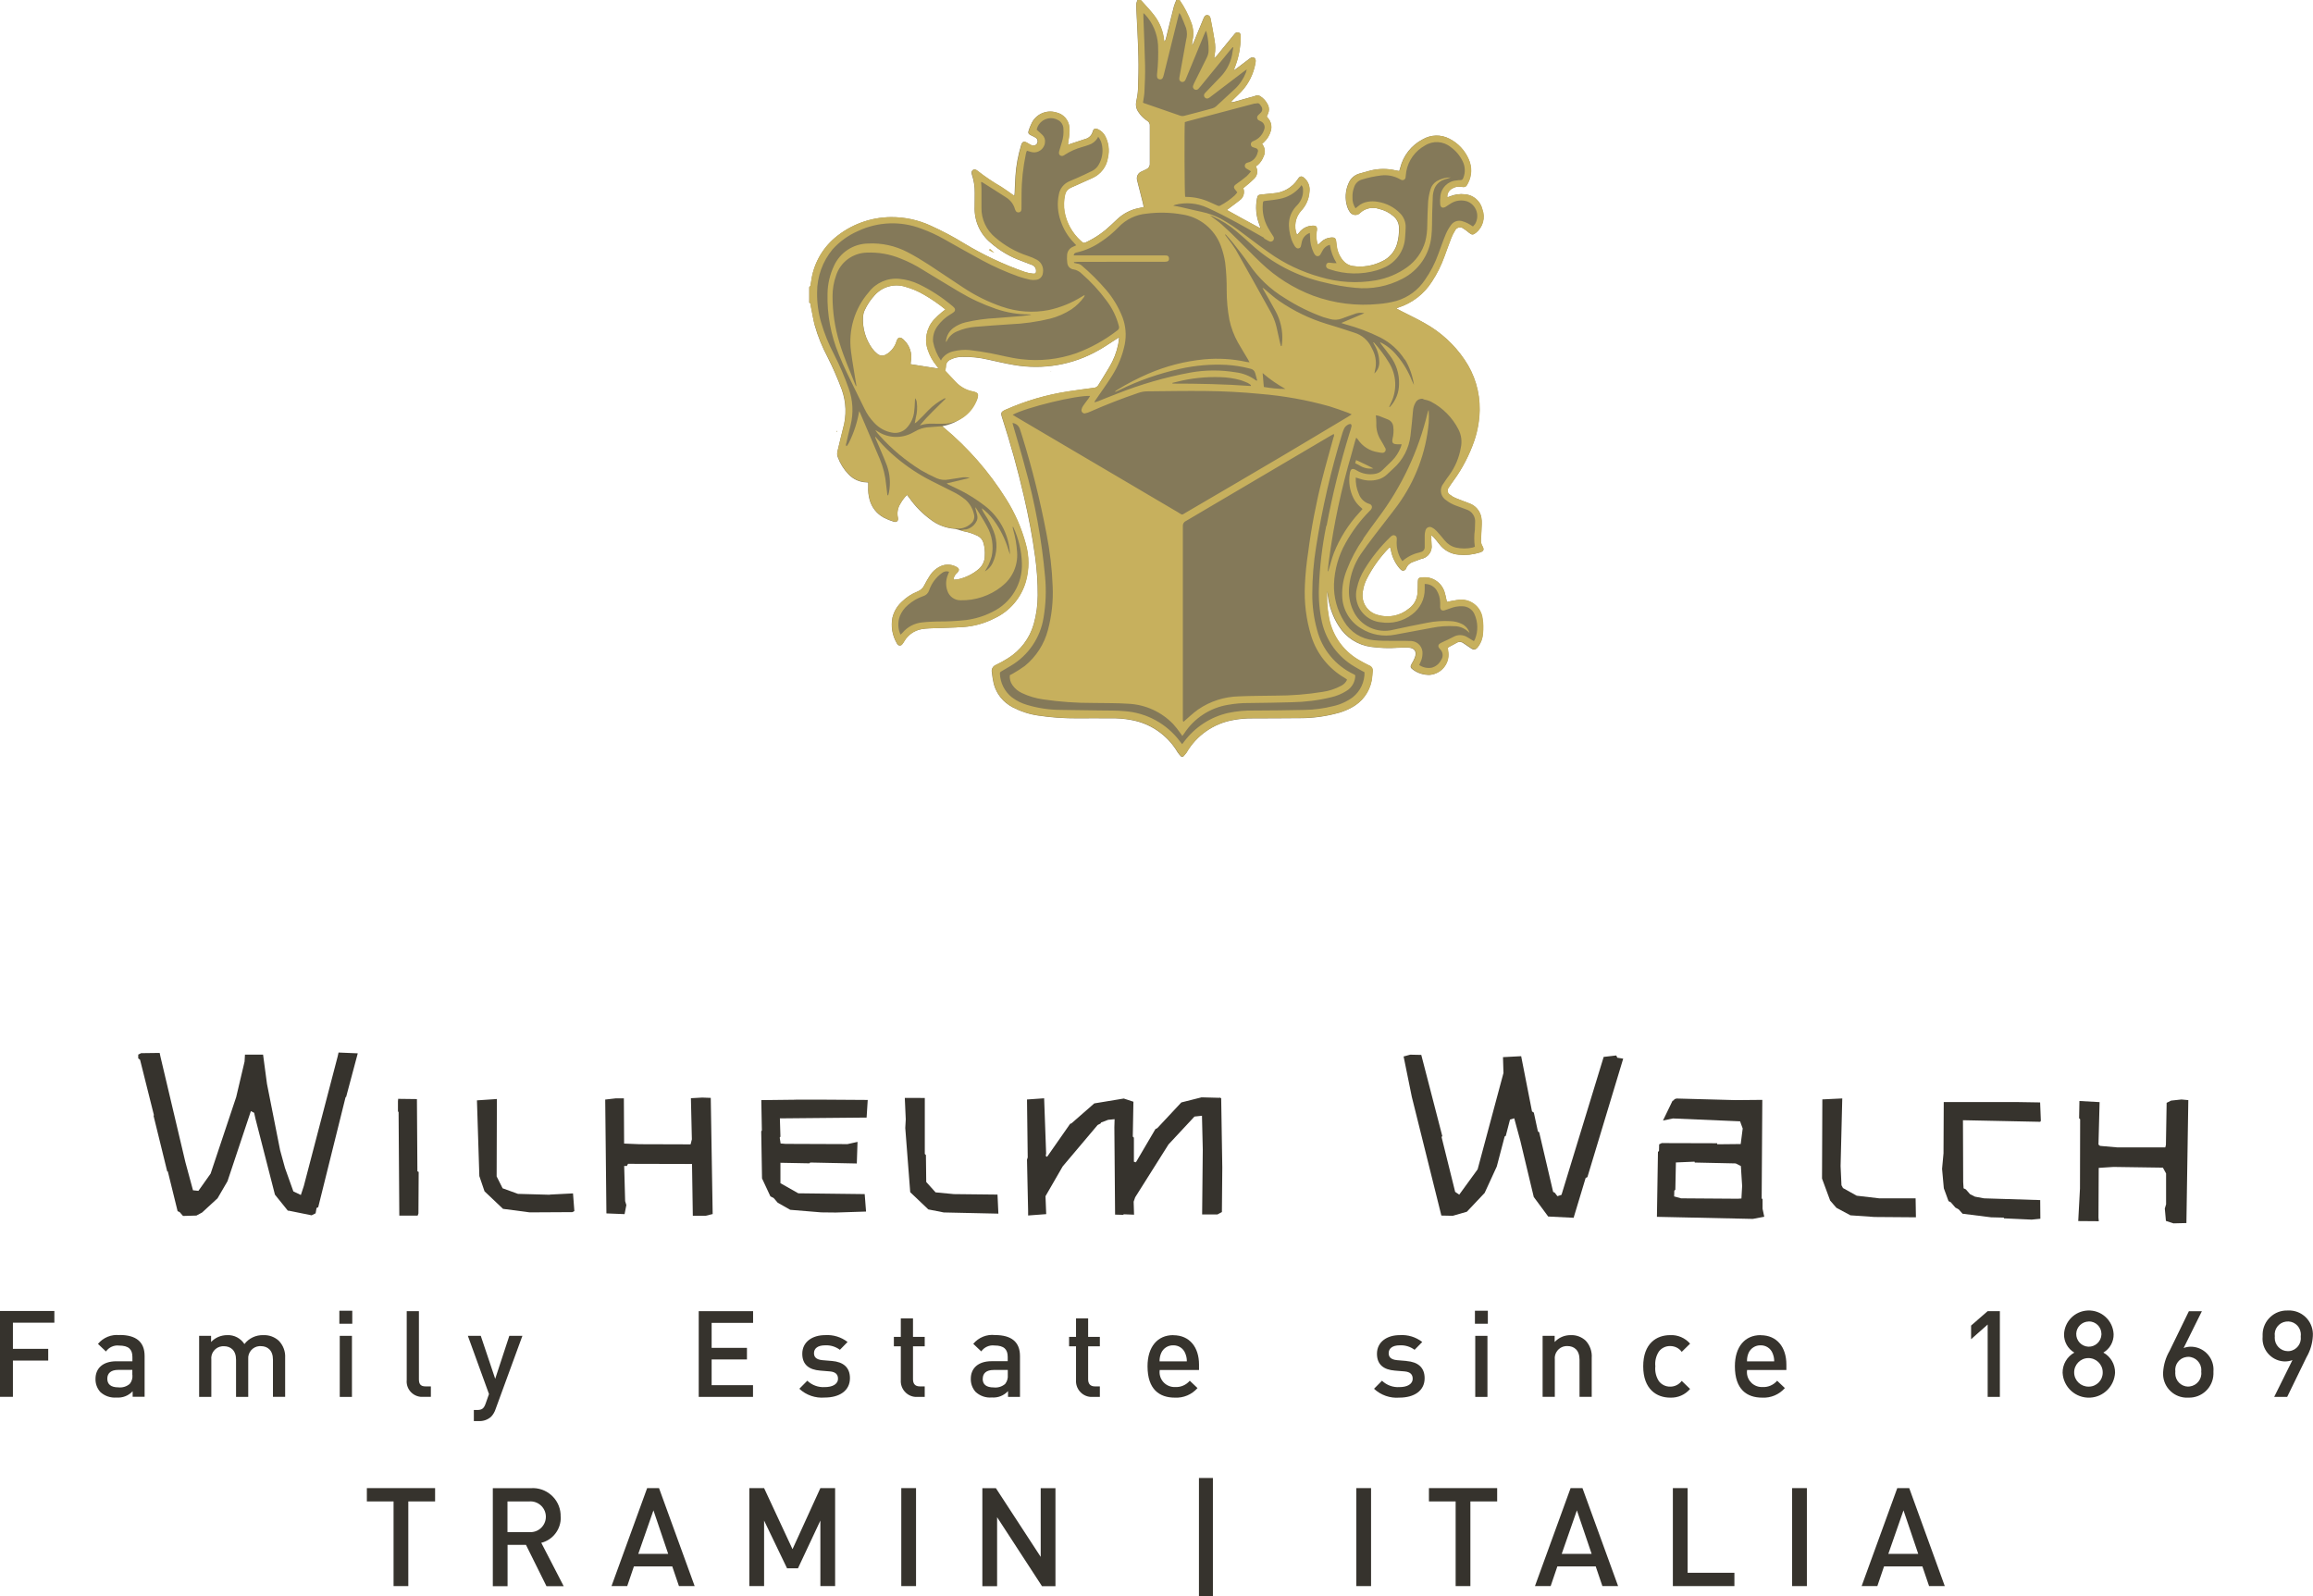 <?xml version="1.0" encoding="UTF-8"?> <svg xmlns="http://www.w3.org/2000/svg" id="Ebene_2" viewBox="0 0 290.15 200.24"><defs><style>.cls-1{fill:#36332d;}.cls-1,.cls-2,.cls-3{stroke-width:0px;}.cls-2{fill:#c7b05d;}.cls-3{fill:#847959;}</style></defs><g id="Ebene_1-2"><g id="Walch-Footer"><g id="Gruppe_36"><path id="Pfad_43-2" class="cls-3" d="M118.23,39.1c-.38.31-.74.64-1.07,1-.94,1.05-1.23,2.53-.74,3.86.23.68.58,1.3,1.03,1.86.08.11.16.22.3.42l-3.53-.56c.02-.14.02-.25.04-.36.19-.98-.14-1.98-.86-2.66-.04-.04-.07-.07-.11-.11-.38-.32-.65-.26-.81.21-.15.54-.46,1.02-.87,1.39-.15.13-.31.24-.48.33-.35.2-.78.16-1.08-.1-.24-.19-.45-.42-.64-.67-.82-1.15-1.23-2.54-1.15-3.95.02-.28.08-.56.2-.82.32-.7.74-1.34,1.26-1.9.97-1.09,2.49-1.51,3.88-1.06.82.23,1.61.57,2.34,1,.94.54,1.83,1.16,2.67,1.84-.16.12-.27.2-.38.29M182.85,75.26c-.44.06-.88.16-1.35.25-.05-.24-.1-.47-.15-.69-.04-.2-.1-.4-.16-.6-.4-1.2-1.59-1.95-2.85-1.78-.4.03-.47.14-.48.55,0,.54-.01,1.09-.07,1.63-.1.7-.49,1.33-1.07,1.74-1.09.9-2.55,1.19-3.9.79-1.28-.32-2.1-1.57-1.88-2.88.07-.56.23-1.1.48-1.6.74-1.46,1.69-2.79,2.84-3.96.02-.02.04-.02.12-.05.03.14.07.26.1.39.15.79.5,1.54,1.01,2.16.06.08.13.16.21.23.14.17.38.19.55.06.07-.05.11-.13.13-.21.15-.36.45-.65.82-.78.35-.14.7-.27,1.05-.39.87-.14,1.46-.95,1.32-1.82,0,0,0,0,0-.01,0-.19-.03-.39-.03-.58,0-.17,0-.33,0-.58.1.08.2.16.29.25.24.28.47.55.69.84.58.79,1.48,1.29,2.46,1.36.88.09,1.76,0,2.6-.26.54-.16.63-.36.35-.85-.13-.23-.19-.48-.17-.74.04-.66.08-1.32.1-1.98.01-.27,0-.55-.05-.82-.14-.84-.73-1.53-1.54-1.8-.55-.22-1.11-.41-1.66-.64-.25-.1-.49-.24-.7-.41-.29-.14-.41-.5-.27-.79.03-.05.06-.1.1-.15.18-.29.38-.56.57-.83,1.13-1.55,2.02-3.27,2.64-5.09.4-1.22.62-2.5.65-3.78.04-2.26-.63-4.48-1.91-6.34-1.28-1.89-2.99-3.45-4.99-4.56-.91-.52-1.85-.96-2.78-1.44l-.76-.4c.07-.05.15-.09.23-.12,1.74-.56,3.23-1.7,4.21-3.24.66-1,1.19-2.07,1.59-3.19.29-.76.55-1.54.85-2.3.13-.33.29-.64.47-.93.17-.35.59-.5.93-.33.05.02.09.05.13.08.25.16.49.34.71.53.35.28.49.28.85,0,.88-.71,1.21-1.9.8-2.96-.24-1.03-1.12-1.79-2.18-1.87-.64-.08-1.29.02-1.89.27-.09.04-.19.06-.32.11-.04-.45.19-.87.59-1.09.33-.21.72-.3,1.11-.23.54.09.67.02.91-.49.48-.93.5-2.02.07-2.97-.48-1.12-1.34-2.03-2.42-2.57-1.05-.55-2.31-.52-3.34.08-1.41.73-2.44,2.04-2.82,3.58-.03.12-.07.24-.12.4-.31-.06-.6-.11-.88-.17-1.01-.17-2.04-.11-3.02.18-.37.1-.74.2-1.12.31-.59.17-1.08.6-1.32,1.17-.43.94-.5,2.01-.18,3,.07.21.16.41.29.59.22.4.73.54,1.13.32.07-.04.13-.08.18-.14.63-.6,1.55-.8,2.37-.52.67.15,1.29.46,1.81.91.46.37.73.94.71,1.53.02.68-.07,1.35-.26,2-.29.94-.96,1.72-1.85,2.13-1.15.58-2.44.79-3.71.6-.46-.07-.88-.3-1.19-.66-.45-.53-.73-1.18-.82-1.86-.03-.19-.05-.39-.07-.58-.05-.37-.19-.5-.57-.48-.47.02-.92.2-1.26.52-.14.13-.28.26-.45.41-.19-.51-.25-1.05-.17-1.58,0-.08.03-.15.04-.23.05-.47-.09-.63-.55-.6-.64.02-1.24.32-1.64.83-.08.1-.17.2-.25.29h-.07c-.4-1-.2-2.15.51-2.96.63-.65,1-1.5,1.07-2.4.09-.64-.14-1.29-.62-1.72-.34-.31-.57-.29-.82.1-.68,1.06-1.83,1.73-3.09,1.8-.5.05-1,.1-1.5.15-.39.04-.46.1-.54.48-.22,1.1-.12,2.24.29,3.29.05.14.09.28.14.43l-.04.03c-1.39-.74-2.76-1.5-4.18-2.29l.53-.4c.34-.26.69-.5,1.02-.78.52-.33.73-.98.51-1.56.24-.2.47-.39.71-.59.2-.18.41-.36.6-.55.47-.4.58-1.08.25-1.6.1-.05.19-.11.27-.18.32-.29.56-.65.71-1.05.26-.51.19-1.14-.19-1.58.09-.08.17-.15.24-.22.41-.38.71-.87.86-1.41.18-.57.03-1.19-.37-1.63-.04-.05-.08-.1-.14-.16.05-.11.1-.23.15-.35.17-.36.18-.77,0-1.13-.22-.46-.56-.85-1-1.11-.2-.1-.43-.1-.63,0-.86.24-1.71.48-2.56.72-.15.05-.31.07-.47.04.11-.11.21-.22.32-.33.33-.33.68-.64,1-.98.92-.98,1.53-2.21,1.77-3.53.03-.13.04-.26.04-.39,0-.21-.16-.38-.37-.39-.07,0-.15.02-.21.05-.1.06-.2.12-.29.2-.48.37-.97.74-1.45,1.1-.11.08-.23.16-.41.29.02-.1.04-.2.08-.29.51-1.27.77-2.62.77-3.99.01-.27-.08-.41-.26-.47-.19-.06-.4.02-.51.19-.24.29-.48.58-.71.87-.5.61-1,1.22-1.5,1.84-.1.13-.22.23-.36.31.03-.15.05-.29.08-.43.1-.59.09-1.2-.02-1.78-.13-.88-.31-1.76-.48-2.64-.04-.24-.11-.51-.42-.53s-.4.23-.5.46c-.4.97-.8,1.94-1.2,2.91-.05.13-.12.25-.18.37l-.07-.03c.03-.2.05-.4.09-.6.15-.7.1-1.43-.15-2.11-.37-1.03-.87-2-1.49-2.9h-.39c-.12.27-.23.54-.31.82-.35,1.34-.67,2.68-1,4.03-.03.14-.1.27-.2.37-.02-.04-.03-.09-.03-.13-.11-1.15-.54-2.25-1.25-3.17-.43-.58-.94-1.09-1.42-1.64-.08-.1-.18-.19-.27-.28h-.39c-.14.28-.19.59-.16.9.1,2.06.22,4.12.27,6.19.04,1.37,0,2.75-.05,4.12-.03.53-.11,1.06-.23,1.58-.08.41,0,.84.23,1.19.18.28.39.54.64.77.18.16.37.32.58.45.17.12.27.32.26.53,0,1.6,0,3.2,0,4.79.02.31-.16.59-.44.71-.2.09-.4.18-.59.28-.47.17-.71.7-.54,1.17,0,0,0,.01,0,.02.22.89.46,1.78.68,2.68.05.18.08.38.12.59-.22.05-.41.09-.59.13-1.02.19-1.96.68-2.72,1.39-.27.26-.55.51-.82.77-.87.83-1.86,1.53-2.94,2.05-.43.22-.51.21-.85-.12-1.05-.95-1.75-2.21-2.01-3.6-.12-.72-.11-1.45.06-2.16.07-.36.31-.67.64-.84.17-.09.35-.16.53-.24.74-.33,1.48-.67,2.22-1,1.07-.46,1.83-1.44,1.99-2.6.21-.92.08-1.89-.37-2.72-.19-.34-.48-.62-.83-.79-.39-.19-.59-.13-.71.28-.12.46-.49.81-.95.92-.7.22-1.39.46-2.15.71.02-.18.03-.31.04-.44.12-.57.16-1.16.13-1.74-.08-.92-.75-1.68-1.66-1.87-1.27-.38-2.63.27-3.13,1.5-.1.22-.2.45-.28.69-.14.39-.08.52.3.7.19.08.37.18.55.28.25.17.32.5.16.75-.14.22-.42.3-.66.21-.19-.09-.37-.19-.54-.3-.43-.26-.64-.19-.78.28-.38,1.24-.62,2.52-.71,3.82-.05.71-.07,1.43-.1,2.14,0,.11-.02.23-.04.38-.09-.05-.14-.07-.19-.1-.49-.34-.96-.7-1.46-1.01-1.04-.6-2.03-1.27-2.98-2.01-.07-.06-.15-.11-.23-.14-.19-.08-.41.01-.48.2-.02.05-.03.1-.03.16,0,.12.03.23.07.34.23.71.34,1.45.33,2.2,0,.58,0,1.17-.01,1.75-.07,1.73.66,3.39,1.99,4.5,1.15,1.01,2.48,1.79,3.91,2.3.44.16.87.33,1.3.5.29.1.49.37.5.68.03.33-.07.45-.39.41-.34-.03-.68-.1-1.01-.21-2.67-.93-5.23-2.14-7.65-3.6-1.33-.82-2.71-1.55-4.13-2.19-1.57-.73-3.28-1.1-5.01-1.09-2.58.02-5.07.94-7.04,2.6-1.65,1.4-2.71,3.37-2.98,5.51-.02.17-.05.34-.09.5-.02.06-.09.11-.14.17v1.95c.22.07.16.27.19.43.17.8.29,1.61.49,2.4.39,1.38.93,2.72,1.61,3.99.67,1.33,1.27,2.7,1.79,4.1.55,1.56.61,3.26.15,4.86-.25.95-.46,1.91-.7,2.87-.06.24-.05.49.04.72.29.81.75,1.54,1.35,2.16.58.62,1.38.98,2.23,1.01.06,0,.13.01.24.02,0,.18,0,.36,0,.53-.03.56.03,1.12.18,1.65.26.95.9,1.75,1.76,2.22.4.21.82.38,1.25.51.38.12.62-.1.53-.49-.14-.62-.02-1.26.33-1.79.22-.4.5-.76.82-1.07.1.14.2.25.29.38.73,1.04,1.63,1.95,2.65,2.7.89.69,1.96,1.09,3.09,1.17.42.13,1.01.29,1.1.31.6.11,1.17.3,1.72.57.37.18.64.51.74.9.15.53.2,1.07.16,1.62,0,.62-.27,1.2-.73,1.62-.78.67-1.71,1.12-2.71,1.33-.16.02-.32.03-.49.03.02-.33.18-.63.44-.84.35-.35.31-.59-.14-.8-.63-.33-1.38-.33-2.01,0-.5.25-.93.63-1.23,1.1-.25.39-.49.79-.7,1.21-.17.38-.49.67-.88.82-.73.29-1.4.73-1.96,1.28-.58.53-.98,1.22-1.17,1.98-.22,1.11-.02,2.25.55,3.23.02.04.04.07.06.1.1.17.32.23.49.13.04-.02.08-.06.11-.1.1-.12.19-.25.26-.38.46-.79,1.24-1.35,2.15-1.52.36-.06.71-.1,1.07-.11,1.41-.06,2.83-.07,4.24-.17,1.34-.1,2.65-.47,3.84-1.08,1.93-.89,3.38-2.59,3.96-4.64.42-1.53.42-3.16-.01-4.69-.54-2-1.38-3.92-2.49-5.67-2.12-3.38-4.76-6.41-7.83-8.96-.05-.05-.1-.1-.14-.15,1.91-.33,3.53-1.57,4.35-3.33.18-.58.25-.86-.57-1.02-.8-.16-1.54-.57-2.1-1.17-.45-.46-.89-.94-1.34-1.42.05-.17.09-.35.1-.53-.01-.36.19-.69.51-.85.48-.25,1.02-.38,1.56-.37,1.08-.02,2.16.09,3.22.34,1.07.23,2.13.49,3.21.67,3.66.65,7.44,0,10.67-1.85.72-.4,1.4-.88,2.1-1.32l.47-.3c-.05.35-.07.62-.12.87-.2,1.01-.58,1.97-1.1,2.85-.45.77-.94,1.52-1.4,2.29-.12.2-.34.33-.57.34-1.06.14-2.12.28-3.17.44-2.73.41-5.39,1.19-7.91,2.31-.55.25-.61.38-.42.96,1.06,3.26,1.97,6.55,2.74,9.89.58,2.52,1.07,5.05,1.41,7.61.22,1.59.33,3.2.32,4.81,0,1.22-.17,2.44-.5,3.61-.51,1.79-1.67,3.32-3.25,4.3-.48.3-.98.58-1.49.82-.38.14-.6.54-.51.93.05.49.13.98.24,1.46.34,1.27,1.21,2.33,2.38,2.93,1,.52,2.07.87,3.18,1.03,1.62.25,3.25.36,4.89.35,1.4,0,2.81-.02,4.21,0,.86-.02,1.73.05,2.57.21,2.45.43,4.59,1.92,5.85,4.08.13.19.28.36.44.52h.23c.15-.15.29-.32.42-.49,1.25-2.17,3.41-3.67,5.87-4.1.8-.15,1.61-.22,2.42-.21,2.01-.02,4.02,0,6.02-.03,1.65,0,3.29-.24,4.88-.69.68-.2,1.33-.5,1.93-.88,1.28-.83,2.09-2.23,2.18-3.76.02-.15.02-.31.04-.47.08-.34-.11-.7-.45-.81-.45-.23-.9-.45-1.33-.71-2.04-1.2-3.43-3.27-3.75-5.62-.17-.97-.23-1.97-.18-2.95.02.07.05.14.06.21.02.09.03.18.04.27.16,1.38.63,2.71,1.39,3.88.89,1.42,2.38,2.37,4.04,2.59,1.11.15,2.23.19,3.35.11.42-.02.85-.03,1.27-.02.82.02,1.18.49.85,1.29-.1.25-.23.49-.37.72-.21.35-.18.52.15.75.61.46,1.37.69,2.13.66,1.4-.13,2.43-1.36,2.3-2.76,0-.07-.02-.14-.03-.21-.03-.14-.05-.27-.06-.41.1-.06.19-.13.29-.18.27-.15.55-.28.82-.44.27-.18.61-.17.87.02.3.2.6.4.9.61.41.29.61.27.92-.12.38-.49.59-1.07.63-1.69.07-.63.05-1.27-.06-1.9-.19-1.47-1.54-2.51-3.02-2.32-.04,0-.08.01-.12.02"></path><path id="Pfad_44-2" class="cls-3" d="M131.77,46.59s.06-.04.1-.04h-.06s-.04.03-.04.04"></path><path id="Pfad_45-2" class="cls-3" d="M105.43,59.24s.02.01.03.02l-.03-.04h0"></path><path id="Pfad_46-2" class="cls-3" d="M104.92,54.1s.07.03.1.04c0-.03.01-.05.02-.08-.04.02-.07.01-.11.03"></path><path id="Pfad_47-2" class="cls-2" d="M138.12,30.32c.8-.53,1.53-1.14,2.2-1.83.92-.97,2.17-1.57,3.51-1.69,1.48-.19,2.99-.16,4.46.1,2.2.32,4.05,1.82,4.84,3.9.26.69.45,1.41.56,2.14.14,1.16.2,2.33.19,3.5,0,1.23.11,2.46.34,3.68.21,1,.58,1.97,1.08,2.86.4.7.82,1.38,1.23,2.07.06.11.12.22.22.4-.16-.02-.27-.03-.38-.05-1.75-.38-3.55-.49-5.34-.32-2.4.23-4.75.84-6.96,1.79-1.35.58-2.66,1.26-3.91,2.03-.08.05-.15.1-.22.15-.02.01-.02.04-.05.12.2-.09.36-.16.52-.24,2.42-1.19,4.97-2.08,7.6-2.66,1.91-.43,3.87-.6,5.83-.5,1.02.06,2.02.22,3.01.48.3.05.54.27.61.57.08.3.16.59.25.92-.1-.01-.14,0-.16-.02-.75-.56-1.63-.91-2.56-1.02-1.88-.31-3.81-.3-5.69.04-3.13.58-6.19,1.47-9.15,2.64-.8.3-1.58.63-2.37.94-.14.05-.28.1-.43.14-.02-.02-.04-.04-.06-.07.07-.11.15-.21.22-.32.66-.97,1.36-1.92,1.98-2.92.77-1.21,1.31-2.54,1.6-3.94.23-1.15.13-2.35-.29-3.44-.49-1.24-1.18-2.4-2.05-3.41-.94-1.1-1.97-2.13-3.07-3.06-.16-.13-.35-.22-.56-.23-.13-.02-.26-.05-.39-.09v-.1c.13-.01.26-.03.39-.03,1.62,0,3.24,0,4.87-.01,2.03,0,4.07,0,6.1,0,.43,0,.58-.12.55-.45,0-.18-.13-.33-.31-.34-.13-.01-.26-.01-.39-.01h-11.25c.04-.3.23-.34.42-.38,1.08-.25,2.11-.71,3.02-1.35M143.52,12.95s-.1-.05-.14-.08c.06-.44.16-.87.18-1.31.05-1.13.11-2.26.08-3.38-.04-2.02-.14-4.04-.21-6.07v-.47c.07.06.14.12.21.18.97,1.05,1.54,2.4,1.63,3.82.05,1.21.01,2.41-.12,3.61-.02.13-.02.26,0,.39.01.16.14.29.3.31.17.05.35-.04.42-.2.05-.12.09-.24.12-.37.61-2.44,1.22-4.88,1.82-7.32.03-.12.07-.25.12-.43.08.09.14.18.2.28.22.54.46,1.07.66,1.62.14.49.14,1.01,0,1.5-.28,1.52-.55,3.04-.82,4.55-.02.09-.03.18-.04.27-.02.22.14.41.35.43.16.02.31-.06.39-.2.06-.11.12-.23.16-.35.75-1.81,1.49-3.62,2.24-5.43.05-.13.11-.25.2-.45.04.09.08.19.11.29.17.72.24,1.46.23,2.2,0,.31-.09.62-.23.9-.51,1.02-1.01,2.04-1.52,3.06-.07.13-.12.25-.17.39-.1.18-.03.41.14.52.17.11.4.07.52-.09.1-.1.19-.21.28-.32,1.23-1.5,2.45-3.01,3.68-4.51.1-.13.21-.25.32-.37l.08.03c-.03.16-.06.31-.08.47-.14,1.22-.68,2.36-1.54,3.24-.57.6-1.14,1.2-1.72,1.79-.09.09-.18.18-.26.28-.11.15-.1.36.03.5.11.13.31.17.46.08.11-.06.22-.13.32-.22l4.01-3.05c.13-.1.26-.19.47-.34-.03.13-.06.25-.1.38-.3.78-.76,1.48-1.36,2.05-.79.74-1.59,1.48-2.39,2.21-.13.12-.29.2-.46.25-1.18.32-2.36.64-3.54.94-.15.04-.3.04-.44,0-1.52-.52-3.04-1.05-4.56-1.58M157.46,13c.41-.11.5-.07.75.33.19.25.17.6-.06.81-.09.11-.21.19-.31.3-.17.14-.19.4-.05.56.04.05.09.09.15.11.08.05.16.08.24.12.4.18.57.66.39,1.06-.19.59-.62,1.07-1.18,1.33-.09.04-.19.08-.28.13-.13.07-.21.21-.2.35,0,.16.09.31.24.36.13.05.27.08.4.13.19.05.3.24.25.43,0,.02-.02.05-.03.07-.12.64-.61,1.16-1.24,1.3-.2.02-.36.18-.38.38-.02.21.12.33.28.42s.3.18.5.3c-.17.22-.35.43-.55.62-.41.34-.83.65-1.27.96-.39.27-.41.45-.09.81.06.07.11.14.19.25-.11.14-.22.28-.35.41-.54.48-1.13.9-1.77,1.24-.11.07-.25.07-.36.01-.33-.15-.66-.29-.99-.44-.91-.42-1.91-.64-2.92-.65-.05,0-.1,0-.15-.02-.08-.29-.11-8.61-.04-9.36.11-.04.22-.08.35-.11,2.81-.75,5.62-1.49,8.43-2.23M158.55,29.9c.2.11.4.24.61.34.17.11.39.09.54-.06.14-.17.14-.41,0-.57-.22-.35-.46-.69-.65-1.06-.5-.9-.73-1.93-.64-2.96.03-.36.04-.36.38-.4.57-.07,1.15-.12,1.72-.24,1-.18,1.91-.71,2.57-1.48.06-.08.11-.16.16-.24.15.12.22.31.21.5.06.72-.19,1.44-.69,1.97-1.29,1.27-1.25,2.76-.76,4.33.1.27.22.52.37.77.05.09.11.17.19.24.13.15.36.17.51.04.07-.06.11-.14.12-.22.05-.15.06-.3.1-.46.1-.55.49-1,1.02-1.18.01.2.03.38.03.55,0,.65.15,1.29.43,1.88.05.11.11.21.18.3.11.18.35.24.54.13.06-.04.11-.09.14-.15.1-.15.17-.32.26-.47.18-.37.52-.65.93-.75.12.82.41,1.6.85,2.3-.14,0-.24,0-.33,0-.19-.02-.38-.05-.58-.06-.19-.03-.37.1-.4.28-.06.2.05.4.24.48.07.03.14.06.22.08,1.91.64,3.96.68,5.89.12.37-.11.73-.25,1.08-.42,1.43-.69,2.38-2.11,2.47-3.7.04-.4.05-.8.07-1.21.04-.68-.22-1.35-.7-1.83-.74-.76-1.72-1.26-2.77-1.43-.43-.08-.87-.09-1.3-.01-.45.07-.87.27-1.21.57-.09.08-.2.16-.31.25-.27-.41-.41-.89-.38-1.39-.02-.44.06-.89.22-1.3.15-.45.52-.8.98-.92.77-.24,1.57-.41,2.37-.51.81-.1,1.63.05,2.35.45.06.03.11.06.17.09.18.1.41.04.52-.14.03-.06.05-.12.05-.18.04-.24.05-.49.09-.73.25-1.37,1.1-2.56,2.33-3.24,1-.64,2.3-.57,3.23.18.65.46,1.17,1.08,1.51,1.79.33.66.36,1.43.07,2.11-.04.16-.18.26-.34.25-.18,0-.36.02-.54.05-1.08.09-1.93.97-1.99,2.05-.04.3-.04.6-.02.89.02.44.3.59.69.36.23-.14.45-.3.68-.44.59-.36,1.31-.45,1.98-.25,1.02.36,1.55,1.48,1.19,2.5-.04.13-.1.25-.17.36-.08.1-.17.2-.26.3-.21-.14-.42-.27-.64-.39-.25-.13-.51-.23-.79-.3-.51-.11-1.03.09-1.33.52-.26.35-.48.74-.65,1.14-.34.81-.62,1.65-.93,2.47-.41,1.15-.97,2.24-1.67,3.24-.84,1.28-2.1,2.21-3.57,2.65-.73.2-1.48.33-2.24.39-2.78.28-5.58-.07-8.2-1.03-2.46-.92-4.71-2.34-6.6-4.16-.96-.91-1.86-1.87-2.8-2.79-.68-.67-1.36-1.34-2.08-1.98-.46-.41-.98-.76-1.5-1.16.13.05.24.09.35.13,1.1.49,2.12,1.13,3.03,1.92.6.51,1.2,1.02,1.78,1.56,2.61,2.4,5.8,4.06,9.26,4.82,1.25.32,2.52.54,3.8.66,2.05.22,4.12-.18,5.95-1.14,2.04-1.05,3.4-3.06,3.62-5.34.11-.96.07-1.94.1-2.92.02-.73.05-1.45.08-2.18.02-.18.05-.36.1-.54.15-.67.64-1.22,1.29-1.44.29-.1.58-.18.87-.28-.62-.01-1.23.15-1.76.46-.38.23-.67.6-.79,1.02-.15.49-.25,1-.3,1.52-.07,1-.08,2-.11,3,0,.69-.08,1.37-.25,2.04-.37,1.29-1.17,2.42-2.26,3.21-1.18.85-2.53,1.41-3.96,1.66-2.32.4-4.7.26-6.95-.42-2.3-.64-4.48-1.67-6.43-3.06-1.1-.77-2.16-1.59-3.24-2.39-.88-.68-1.8-1.3-2.77-1.84-.77-.41-1.6-.71-2.46-.89-.89-.18-1.78-.41-2.67-.61-.26-.06-.53-.1-.87-.16.08-.05.17-.09.27-.12,1.33-.33,2.74-.2,3.99.37,2.46,1.11,4.79,2.47,7.14,3.79M176.25,45.1c.58.97.95,2.05,1.12,3.17-.08-.16-.17-.32-.24-.49-.45-1.15-1.08-2.22-1.88-3.16-.58-.73-1.31-1.31-2.15-1.71.04.08.09.16.14.24.37.48.75.96,1.11,1.45.79,1.03,1.2,2.3,1.15,3.6-.01,1.04-.4,2.03-1.1,2.8-.04.04-.09.06-.15.06.07-.16.14-.33.22-.48.81-1.61.73-3.53-.22-5.07-.56-.92-1.2-1.78-1.92-2.57l-.07.04c.07.12.13.25.2.37.38.67.57,1.43.56,2.2-.02.5-.24.96-.61,1.29.04-.2.07-.32.09-.45.19-.82.09-1.67-.27-2.43-.06-.12-.13-.23-.18-.35-.42-.92-1.23-1.61-2.2-1.89-1.16-.39-2.32-.76-3.5-1.11-2.08-.64-4.06-1.6-5.86-2.84-.66-.44-1.25-1-1.87-1.51-.07-.07-.15-.12-.25-.15.04.07.07.14.11.21.5.89,1.03,1.77,1.51,2.67.63,1.14.93,2.44.86,3.74-.01.22-.05.45-.07.67-.03,0-.07,0-.1.01-.04-.14-.08-.28-.11-.42-.15-.67-.29-1.34-.45-2.01-.16-.66-.41-1.29-.74-1.87-1.44-2.59-2.88-5.18-4.35-7.77-.31-.49-.65-.97-1.01-1.42-.11-.15-.23-.31-.34-.46l.06-.06c.32.37.66.72.96,1.11.66.85,1.34,1.68,1.94,2.57,1.19,1.77,2.75,3.25,4.57,4.34,1.5.96,3.1,1.75,4.78,2.36.28.09.57.16.85.24.49.14,1.01.12,1.48-.06.51-.18,1.01-.38,1.53-.55.41-.18.86-.22,1.3-.12-.95.4-1.9.8-2.9,1.23.22.07.4.13.58.18,1.48.4,2.92.94,4.29,1.62,1.27.64,2.34,1.6,3.1,2.8M178.55,50.09c.33.06.65.15.95.29,1.49.78,2.7,2,3.46,3.5.36.7.46,1.5.29,2.27-.21,1.26-.72,2.45-1.47,3.48-.25.33-.48.67-.71,1.02-.5.6-.41,1.49.19,1.99.04.04.09.07.14.1.38.3.8.53,1.25.69.42.16.85.3,1.27.47.73.21,1.2.92,1.12,1.67,0,.3-.02.6-.03.9-.1.7-.1,1.41,0,2.11-.1.05-.2.08-.3.11-.68.15-1.38.15-2.07,0-.56-.13-1.05-.45-1.41-.89-.33-.4-.66-.8-1.01-1.18-.17-.18-.36-.33-.58-.44-.26-.16-.6-.07-.76.2-.03.05-.05.11-.07.17-.06.2-.09.4-.09.61,0,.47,0,.93,0,1.4.04.33-.18.63-.5.69-.06.02-.12.04-.18.06-.79.17-1.52.55-2.12,1.08-.1-.16-.2-.29-.27-.43-.34-.66-.49-1.4-.44-2.15.01-.24.05-.49-.2-.62-.27-.14-.46.03-.64.21-1.23,1.19-2.3,2.53-3.19,3.99-.46.74-.79,1.55-.97,2.4-.47,1.84.65,3.72,2.49,4.18.15.04.31.07.46.08,1.4.24,2.85-.11,3.98-.98,1.01-.75,1.6-1.93,1.58-3.19,0-.21,0-.41,0-.63.59-.01,1.15.28,1.48.77.29.46.45,1,.46,1.55,0,.19,0,.39,0,.58.02.35.22.5.54.41.25-.07.49-.17.73-.25.48-.19,1-.28,1.51-.26.65,0,1.25.38,1.51.97.46,1.01.49,2.16.07,3.18-.04.08-.08.15-.13.22-.11-.06-.2-.11-.3-.17-.19-.11-.37-.24-.56-.34-.53-.32-1.19-.32-1.73-.01-.45.25-.93.45-1.39.67-.12.05-.23.12-.33.19-.15.1-.19.3-.1.46,0,0,.01.02.02.03.04.06.09.12.15.18.37.36.43.94.13,1.36-.24.48-.68.84-1.2.97-.54.09-1.1-.03-1.55-.34.07-.15.12-.28.18-.41.15-.3.22-.64.23-.98.07-.83-.54-1.55-1.37-1.62-.04,0-.09,0-.14,0-.8-.04-1.6,0-2.39-.02-.73.01-1.47-.01-2.2-.08-1.55-.14-2.93-1.01-3.73-2.35-.88-1.41-1.32-3.04-1.27-4.7.07-1.81.57-3.58,1.46-5.15.81-1.45,1.8-2.79,2.97-3.97.06-.06.13-.12.19-.19.24-.29.17-.64-.19-.74-.62-.19-1.11-.66-1.32-1.27-.28-.64-.41-1.34-.38-2.04.2.06.37.11.54.17.74.25,1.53.28,2.28.07.41-.11.79-.33,1.1-.62.26-.25.52-.5.79-.74,1.21-1.07,1.97-2.55,2.16-4.15.13-1.02.21-2.04.31-3.06.02-.38.13-.75.32-1.07.19-.36.59-.54.98-.46M166.67,71.52s-.03.1-.06.14h-.05c.04-.45.08-.89.14-1.33.6-4.54,1.56-9.02,2.85-13.41.15-.52.29-1.05.43-1.57.04-.13.09-.26.15-.45.06.06.12.12.18.19.58.89,1.51,1.49,2.56,1.64.15.03.3.06.46.07.22.05.44-.09.49-.31.02-.11,0-.23-.07-.32-.15-.3-.32-.59-.49-.88-.43-.65-.65-1.43-.61-2.21,0-.33-.02-.66-.06-.99.13.02.26.05.38.08.37.14.74.3,1.11.44.4.15.67.51.7.94.06.49.03.99-.09,1.47-.11.51.02.69.55.71.18,0,.35,0,.59,0-.05.18-.08.3-.13.41-.24.62-.61,1.18-1.07,1.65-.4.4-.81.8-1.22,1.19-.26.26-.6.42-.96.47-.77.13-1.56-.02-2.23-.42-.58-.36-.81-.26-.9.41-.17,1.05,0,2.12.47,3.06.19.37.44.71.74.99.12.11.24.23.39.36-.14.17-.27.31-.4.45-1.36,1.48-2.45,3.19-3.19,5.06-.27.7-.44,1.43-.66,2.15M166.37,65.96c-.52,2.54-.82,5.13-.92,7.72-.06,1.48.07,2.96.39,4.41.54,2.31,2,4.31,4.04,5.51.21.13.42.25.64.37s.43.24.65.36c.02,1.21-.52,2.37-1.47,3.13-.75.55-1.61.94-2.52,1.13-1.14.28-2.3.44-3.48.46-2.1.05-4.19.07-6.29.08-1.12-.03-2.24.07-3.34.3-2.21.5-4.17,1.78-5.53,3.6-.07.09-.14.18-.25.32-.1-.13-.19-.23-.26-.33-1.65-2.22-4.18-3.61-6.94-3.81-1.04-.1-2.08-.07-3.12-.09-1.62-.03-3.24-.04-4.86-.07-1.44,0-2.87-.21-4.25-.62-.7-.2-1.35-.52-1.93-.96-.91-.72-1.45-1.8-1.5-2.96-.02-.16.07-.23.19-.3.39-.22.78-.46,1.17-.69,2.21-1.3,3.72-3.53,4.12-6.06.28-1.68.35-3.39.19-5.08-.42-4.7-1.27-9.36-2.55-13.9-.44-1.68-.95-3.34-1.43-5.01-.03-.12-.06-.24-.11-.41.44.05.8.35.93.77.12.33.21.67.32,1,1.24,3.99,2.24,8.04,3.02,12.15.43,2.18.69,4.38.77,6.6.08,1.83-.12,3.66-.59,5.43-.46,1.78-1.48,3.37-2.91,4.53-.46.33-.94.64-1.43.92-.14.09-.29.16-.45.24-.04.45.08.89.34,1.25.31.44.72.78,1.21,1,.83.39,1.71.65,2.62.78,2.09.31,4.2.46,6.31.45,1.47.03,2.94,0,4.4.1,2.13.1,4.13,1.01,5.61,2.54.32.36.62.73.89,1.12.09.11.16.23.26.38.09-.12.17-.2.23-.3,1.24-1.91,3.22-3.22,5.47-3.6.89-.16,1.79-.24,2.69-.23,1.79-.03,3.58-.04,5.37-.1,1.65-.03,3.29-.23,4.9-.62.68-.15,1.33-.42,1.92-.79.7-.41,1.13-1.17,1.12-1.98-.06-.04-.13-.09-.19-.12-2.3-1.08-3.99-3.14-4.61-5.6-.4-1.45-.6-2.95-.59-4.46,0-1.99.16-3.97.48-5.93.76-4.83,1.86-9.6,3.3-14.28.06-.19.13-.37.21-.54.11-.24.31-.42.55-.53.09-.04.25-.08.31-.03.07.09.09.2.06.31-.05.25-.14.5-.22.75-1.18,3.83-2.15,7.72-2.89,11.66M164.5,79.83c.69,2.18,2.17,4.03,4.15,5.19.08.05.15.09.23.15.04.03.07.06.1.1-.16.34-.43.61-.77.77-.72.38-1.5.64-2.3.75-1.96.32-3.94.47-5.92.47-1.52.03-3.04.02-4.56.09-1.84.04-3.63.61-5.15,1.66-.65.46-1.22,1.02-1.84,1.55-.02-.07-.04-.14-.06-.21-.01-.12,0-.23,0-.35v-23.75c0-.08,0-.15,0-.23-.03-.28.12-.55.38-.66.07-.04.13-.08.2-.12l17.93-10.57c.13-.08.27-.14.42-.23.1.19,0,.33-.04.46-.47,1.73-.97,3.44-1.41,5.18-.77,3.03-1.36,6.1-1.76,9.2-.21,1.36-.35,2.73-.41,4.1-.11,2.18.16,4.37.81,6.45M158.4,46.81c.88.76,1.84,1.42,2.85,1.98-.91,0-1.82-.09-2.71-.25-.05-.55-.1-1.08-.15-1.72M147.07,48.03l.58-.14c1.77-.45,3.6-.64,5.43-.58.88.02,1.75.15,2.59.39.29.1.58.21.86.34.14.08.27.17.4.27l-.04.11c-3.27-.24-6.54-.3-9.81-.3v-.07M136.75,49.67c-.08.12-.14.23-.21.33-.22.3-.46.6-.67.91-.09.13-.15.27-.19.42-.07.21.04.44.25.51.07.03.15.03.23,0,.21-.04.42-.11.62-.21,1.97-.87,3.97-1.65,6.01-2.34.36-.13.75-.2,1.13-.2,2.45-.02,4.89-.07,7.34-.04,2.28.02,4.56.14,6.82.36,2.94.24,5.85.76,8.69,1.56.76.23,1.51.51,2.26.78.15.05.3.13.53.23-.21.13-.35.23-.5.32-2.77,1.65-5.53,3.32-8.31,4.96-3.96,2.34-7.94,4.67-11.91,6.99-.69.4-.44.38-1.09,0-6.77-3.98-13.54-7.97-20.3-11.96-.13-.08-.26-.16-.42-.26,1.69-.93,8.07-2.48,9.72-2.36M114.22,45.68c.01-.14.02-.25.04-.36.19-.98-.14-1.98-.86-2.66-.04-.04-.07-.07-.11-.11-.39-.32-.65-.26-.81.21-.15.54-.46,1.02-.88,1.39-.15.12-.31.24-.48.33-.35.2-.78.16-1.08-.1-.24-.2-.45-.42-.64-.67-.83-1.15-1.24-2.54-1.16-3.95.02-.28.08-.56.2-.82.32-.7.74-1.34,1.26-1.9.97-1.09,2.49-1.51,3.88-1.06.82.23,1.61.57,2.34,1,.94.54,1.83,1.16,2.67,1.84-.16.12-.27.2-.38.29-.38.31-.73.65-1.07,1-.94,1.05-1.23,2.53-.74,3.86.23.67.58,1.3,1.03,1.86.08.11.16.22.31.42l-3.53-.56M102.22,40.77c.39,1.38.93,2.72,1.61,3.99.67,1.33,1.27,2.7,1.79,4.09.56,1.56.61,3.26.15,4.86-.25.95-.46,1.91-.7,2.87-.06.24-.05.49.04.72.29.81.75,1.54,1.35,2.16.58.62,1.38.98,2.23,1.01.06,0,.13.01.24.02v.53c-.03.56.03,1.12.18,1.66.26.95.9,1.75,1.76,2.22.4.21.82.38,1.25.51.39.12.62-.1.53-.49-.14-.62-.02-1.26.33-1.79.22-.4.49-.76.82-1.07.11.14.2.25.29.38.73,1.04,1.63,1.95,2.65,2.7,1,.79,2.25,1.2,3.53,1.17.59-.02,1.14-.26,1.57-.67.33-.29.46-.75.33-1.17-.16-.69-.53-1.31-1.05-1.78-.48-.39-1-.73-1.56-1-.9-.45-1.79-.91-2.69-1.35-1.59-.8-3.08-1.79-4.45-2.94-.83-.7-1.61-1.46-2.32-2.29-.09-.11-.18-.21-.28-.32l-.04.02c.02.07.04.15.07.22.47,1.12.98,2.23,1.41,3.37.38,1.07.47,2.22.26,3.34-.03.13-.06.26-.1.38-.03,0-.06,0-.1,0-.05-.44-.11-.89-.16-1.33-.1-1.1-.36-2.18-.79-3.2-.83-1.93-1.65-3.86-2.47-5.79-.02-.06-.06-.11-.12-.23-.23,1.39-.67,2.73-1.3,3.99-.06.11-.13.22-.2.33-.02.03-.06.04-.12.08-.05-.13-.05-.27.01-.4.17-.75.34-1.49.53-2.23.38-1.52.3-3.12-.23-4.6-.52-1.48-1.14-2.92-1.86-4.32-.66-1.26-1.2-2.59-1.6-3.96-.36-1.23-.53-2.51-.51-3.8,0-1.96.69-3.87,1.94-5.38.89-.99,1.99-1.78,3.22-2.31,2.49-1.17,5.36-1.27,7.93-.28.97.35,1.91.78,2.81,1.29,1.61.9,3.21,1.82,4.83,2.69,1.46.79,2.99,1.46,4.55,2.02.48.16.96.29,1.45.4.21.04.43.05.65.02.51,0,.92-.4.95-.9.12-.65-.18-1.3-.75-1.62-.37-.2-.76-.37-1.17-.5-1.49-.49-2.86-1.27-4.05-2.29-1.12-.92-1.77-2.3-1.74-3.75v-2.38c0-.27-.03-.54-.05-.84.06,0,.13.02.18.05.99.63,1.99,1.25,2.97,1.89.53.33.93.85,1.1,1.46.01.04.03.07.04.11.1.24.23.32.44.3s.34-.17.34-.44c.01-.61,0-1.22.01-1.83,0-1.7.19-3.4.54-5.06.02-.09.04-.18.07-.26.02-.05.04-.09.07-.14l.43.13c.72.25,1.5-.13,1.76-.85.04-.11.06-.23.07-.35.04-.34-.08-.68-.33-.92-.23-.23-.47-.43-.71-.65.2-.98,1.16-1.61,2.14-1.41.15.03.29.08.43.15.47.19.78.65.78,1.16.04.56-.02,1.12-.19,1.65-.1.33-.2.67-.3,1.01-.03.1-.06.2-.07.3-.03.2.1.4.31.43.08.01.16,0,.23-.03.07-.03.14-.07.2-.12.67-.43,1.41-.76,2.18-.97.27-.08.54-.16.81-.26.46-.14.86-.45,1.11-.86.03-.04.04-.09.08-.17.26.32.43.71.49,1.12.15.81,0,1.65-.41,2.37-.18.33-.46.6-.79.78-.64.32-1.3.62-1.96.92-.32.14-.64.26-.96.41-.68.29-1.17.91-1.3,1.63-.24,1.12-.15,2.29.24,3.37.34,1,.89,1.91,1.62,2.67.1.1.19.21.32.35l-.37.17c-.44.16-.74.56-.78,1.03-.03.35-.02.7.03,1.04.05.42.38.75.8.79.37.07.71.24.98.51,1.16,1.01,2.21,2.14,3.12,3.38.73.95,1.26,2.03,1.56,3.19.08.19.02.42-.15.54-1.58,1.23-3.34,2.21-5.22,2.9-2.2.76-4.54,1.02-6.85.74-1.33-.15-2.62-.51-3.94-.76-.86-.16-1.72-.29-2.59-.39-.66-.06-1.32,0-1.96.15-.6.12-1.14.46-1.5.96-.04.07-.07.14-.1.21-.49-.71-.83-1.51-.99-2.36-.06-.69.13-1.38.55-1.95.43-.6.98-1.1,1.62-1.48.15-.08.29-.18.42-.28.17-.11.22-.34.1-.51-.02-.03-.04-.05-.06-.07-.04-.05-.09-.1-.14-.14-1.31-1.11-2.75-2.06-4.3-2.8-.76-.36-1.57-.58-2.41-.66-1.49-.15-2.95.49-3.85,1.68-1.76,2.03-2.57,4.71-2.23,7.38.18,1.43.45,2.85.67,4.26,0,.04,0,.08.01.17-.04-.04-.07-.08-.1-.13-.7-1.77-1.47-3.51-2.02-5.34-.58-1.89-.87-3.85-.87-5.83,0-.89.14-1.76.44-2.6.54-1.68,2.08-2.83,3.85-2.88,1.46-.06,2.91.19,4.26.75.97.38,1.91.86,2.79,1.42,1.5.9,2.99,1.83,4.5,2.72,1.48.89,3.06,1.62,4.7,2.18,1.32.45,2.71.68,4.1.68.09,0,.19.01.28.05-.38.05-.75.12-1.13.15-1.08.09-2.15.17-3.23.26-1.31.06-2.62.24-3.89.54-.54.13-1.05.37-1.5.69-.57.42-.92,1.07-.95,1.78.05-.04.09-.09.12-.15.27-.55.74-.98,1.31-1.2.72-.31,1.49-.5,2.28-.56,1.45-.13,2.9-.22,4.35-.32,1.69-.07,3.36-.3,5-.7.96-.24,1.88-.65,2.71-1.19.6-.41,1.12-.92,1.54-1.51.06-.08.09-.17.09-.27-.12.07-.24.13-.35.2-1.27.8-2.67,1.36-4.13,1.68-1.97.39-4.01.24-5.9-.42-1.7-.58-3.31-1.38-4.81-2.37-1.44-.93-2.85-1.92-4.29-2.85-.9-.58-1.81-1.14-2.76-1.63-1.52-.79-3.22-1.16-4.93-1.07-1.85.03-3.51,1.12-4.27,2.8-.51,1.08-.79,2.26-.81,3.46-.07,2.62.41,5.22,1.41,7.64.32.81.68,1.6,1.05,2.38.71,1.48,1.45,2.96,2.17,4.43.31.66.73,1.26,1.23,1.78.59.64,1.37,1.08,2.23,1.23.66.13,1.34-.08,1.81-.56.57-.59.92-1.37.98-2.19.07-.51.06-1.03.1-1.57.13.16.21.36.22.56.08.62.04,1.25-.12,1.85-.04.23-.08.46-.14.75.09-.06.18-.12.26-.18.49-.48.99-.95,1.45-1.46.59-.6,1.26-1.1,2.01-1.49.04-.02.09-.02.17.02-.55.54-1.11,1.09-1.66,1.64s-1.08,1.11-1.59,1.72c.08-.02.15-.04.23-.06.43-.12.89-.17,1.34-.15.57,0,1.13.03,1.7,0,1.8-.15,3.34-1.35,3.93-3.05.18-.58.25-.86-.57-1.02-.8-.16-1.54-.57-2.1-1.17-.45-.46-.89-.94-1.34-1.42.05-.17.09-.35.1-.52-.01-.36.19-.69.52-.85.48-.25,1.02-.38,1.56-.37,1.08-.02,2.16.1,3.22.34,1.07.23,2.13.49,3.21.67,3.66.65,7.44,0,10.67-1.85.72-.4,1.4-.88,2.09-1.32l.47-.3c-.05.35-.07.62-.12.87-.2,1.01-.58,1.97-1.1,2.86-.45.77-.94,1.52-1.4,2.28-.12.2-.33.33-.57.34-1.06.14-2.12.28-3.17.44-2.73.41-5.39,1.19-7.91,2.31-.55.25-.61.38-.42.96,1.06,3.26,1.97,6.55,2.74,9.89.58,2.51,1.07,5.05,1.41,7.61.22,1.59.33,3.2.32,4.81,0,1.22-.17,2.44-.5,3.61-.51,1.79-1.67,3.32-3.25,4.3-.48.3-.98.58-1.49.82-.38.14-.6.54-.51.94.05.49.13.98.24,1.46.34,1.27,1.21,2.33,2.38,2.93,1,.52,2.07.87,3.18,1.02,1.62.25,3.25.36,4.89.35,1.4,0,2.81-.02,4.21,0,.86-.02,1.73.05,2.57.2,2.45.43,4.59,1.93,5.85,4.08.13.19.28.36.44.52h.23c.15-.15.29-.32.42-.49,1.25-2.17,3.41-3.67,5.87-4.1.8-.15,1.61-.22,2.42-.21,2.01-.01,4.02,0,6.03-.03,1.65,0,3.29-.24,4.88-.69.68-.2,1.33-.49,1.93-.88,1.28-.84,2.09-2.23,2.18-3.76.01-.15.02-.31.04-.46.09-.35-.11-.7-.45-.81-.44-.23-.9-.45-1.33-.71-2.04-1.2-3.42-3.27-3.75-5.62-.17-.97-.23-1.97-.18-2.95.02.07.05.14.07.21.02.09.03.18.04.27.16,1.38.64,2.71,1.39,3.88.89,1.42,2.38,2.37,4.04,2.59,1.11.15,2.23.19,3.35.11.43-.02.85-.03,1.27-.02.82.02,1.18.49.85,1.29-.11.25-.23.49-.37.72-.21.35-.18.52.15.75.61.46,1.37.69,2.13.66,1.4-.13,2.43-1.36,2.3-2.76,0-.07-.02-.14-.03-.22-.03-.14-.05-.27-.06-.41.1-.06.19-.12.29-.18.27-.15.55-.28.82-.44.27-.18.61-.17.87.02.3.2.6.4.9.6.41.29.61.27.92-.11.37-.49.59-1.08.62-1.69.07-.63.05-1.27-.05-1.9-.19-1.47-1.55-2.51-3.02-2.32-.04,0-.08.01-.12.02-.44.06-.88.16-1.35.25-.05-.24-.1-.47-.15-.69-.04-.2-.1-.4-.16-.6-.4-1.2-1.59-1.95-2.85-1.78-.4.03-.47.14-.48.55,0,.54-.01,1.09-.07,1.63-.1.7-.49,1.33-1.07,1.74-1.08.9-2.55,1.19-3.89.78-1.28-.32-2.1-1.57-1.88-2.88.07-.55.23-1.09.48-1.59.73-1.46,1.69-2.8,2.84-3.96.02-.02.04-.02.12-.05.04.13.07.26.1.39.15.79.5,1.54,1.01,2.16.06.08.13.16.21.23.14.17.38.19.55.06.07-.05.11-.13.13-.21.15-.36.44-.65.82-.78.35-.14.7-.27,1.05-.39.87-.14,1.46-.95,1.32-1.81,0,0,0-.01,0-.02,0-.2-.02-.39-.03-.58,0-.16,0-.33,0-.57.1.07.2.16.29.25.24.28.48.55.69.84.58.79,1.48,1.29,2.46,1.36.88.09,1.76,0,2.6-.26.54-.17.63-.36.36-.85-.13-.23-.19-.49-.17-.75.04-.66.08-1.32.1-1.98.01-.27,0-.54-.05-.81-.14-.84-.74-1.53-1.54-1.8-.55-.22-1.11-.41-1.66-.64-.25-.1-.49-.24-.7-.41-.29-.14-.41-.5-.27-.79.03-.05.06-.1.1-.15.18-.29.38-.56.57-.83,1.13-1.55,2.02-3.27,2.64-5.09.41-1.22.63-2.5.65-3.78.04-2.26-.63-4.48-1.91-6.34-1.28-1.89-2.99-3.45-4.99-4.56-.91-.52-1.85-.96-2.78-1.44-.24-.12-.48-.25-.76-.39.07-.05.15-.09.23-.12,1.74-.55,3.23-1.7,4.21-3.24.66-1,1.19-2.07,1.59-3.19.28-.76.55-1.54.85-2.3.13-.33.28-.64.47-.93.16-.35.58-.5.92-.34.05.02.1.05.14.09.25.16.49.34.71.53.35.28.49.28.85,0,.89-.7,1.21-1.9.81-2.96-.24-1.03-1.12-1.79-2.18-1.87-.64-.08-1.29.02-1.89.27-.09.04-.18.07-.32.11-.04-.45.19-.88.59-1.09.33-.21.72-.3,1.11-.23.54.09.67.02.91-.49.48-.93.5-2.02.07-2.97-.48-1.12-1.34-2.03-2.43-2.58-1.05-.55-2.31-.52-3.33.08-1.41.73-2.44,2.03-2.82,3.58-.04.12-.07.24-.12.4-.31-.06-.6-.11-.88-.17-1.01-.17-2.04-.11-3.02.18-.38.1-.75.21-1.12.31-.59.17-1.08.6-1.32,1.17-.44.94-.5,2.01-.18,3,.07.21.16.41.29.59.22.4.72.54,1.12.32.07-.04.13-.08.18-.14.63-.6,1.55-.79,2.37-.52.67.15,1.3.46,1.82.91.46.37.73.94.71,1.53.02.68-.07,1.35-.26,2-.29.94-.96,1.72-1.85,2.13-1.15.58-2.44.79-3.71.6-.46-.07-.89-.3-1.19-.66-.45-.53-.73-1.17-.81-1.86-.03-.19-.05-.39-.07-.58-.05-.37-.19-.5-.57-.48-.47.02-.92.2-1.26.52-.14.12-.29.25-.46.41-.19-.5-.25-1.05-.17-1.58,0-.08.03-.15.04-.23.05-.47-.09-.63-.56-.6-.64.02-1.24.32-1.64.83-.08.1-.17.2-.25.29h-.07c-.4-1-.2-2.15.51-2.96.63-.65,1.01-1.5,1.07-2.4.09-.64-.14-1.29-.62-1.72-.34-.3-.57-.29-.82.1-.68,1.06-1.83,1.73-3.09,1.8-.5.05-1,.1-1.5.15-.39.04-.46.1-.54.48-.22,1.1-.12,2.24.29,3.29.05.14.09.28.14.43-.02.02-.04.03-.04.03-1.39-.74-2.76-1.5-4.18-2.29.21-.15.37-.28.53-.4.34-.26.69-.5,1.02-.77.52-.33.73-.98.51-1.56.24-.2.48-.39.71-.59.2-.18.41-.36.6-.55.47-.4.58-1.08.25-1.6.1-.05.19-.11.27-.18.32-.29.56-.65.71-1.05.26-.52.19-1.14-.19-1.58.09-.08.17-.15.24-.22.41-.38.71-.87.86-1.41.17-.57.03-1.19-.37-1.63-.04-.05-.08-.1-.14-.17.05-.11.1-.23.15-.34.17-.36.17-.77,0-1.13-.22-.46-.56-.85-1-1.11-.2-.1-.43-.1-.63,0l-2.56.73c-.15.05-.31.07-.47.04.1-.11.21-.22.31-.33.33-.33.68-.64,1-.98.92-.98,1.53-2.21,1.77-3.53.03-.13.04-.26.04-.38,0-.21-.16-.38-.37-.39-.07,0-.15.02-.21.05-.1.05-.2.12-.29.19l-1.45,1.1c-.11.08-.23.16-.41.29.02-.1.04-.2.08-.29.51-1.27.77-2.62.77-3.99.01-.27-.08-.41-.26-.47-.19-.06-.4.02-.51.19-.24.29-.48.58-.71.87-.5.61-1,1.22-1.5,1.83-.1.13-.22.23-.36.31.03-.15.05-.29.08-.44.1-.59.09-1.2-.02-1.78-.13-.88-.31-1.76-.48-2.64-.05-.25-.11-.51-.42-.53s-.4.23-.49.46c-.4.97-.8,1.94-1.2,2.91-.05.12-.12.25-.18.37l-.07-.03c.03-.2.05-.4.09-.6.15-.7.1-1.43-.14-2.11-.37-1.03-.87-2-1.49-2.9h-.39c-.12.27-.23.54-.31.82-.34,1.34-.67,2.68-1,4.03-.03.14-.1.27-.2.37-.02-.04-.03-.09-.04-.13-.11-1.15-.54-2.25-1.25-3.17-.44-.57-.94-1.09-1.42-1.64-.08-.1-.18-.19-.27-.28h-.39c-.14.28-.19.59-.16.9.1,2.06.22,4.12.27,6.18.04,1.37,0,2.75-.05,4.13-.03.53-.11,1.06-.23,1.58-.08.41,0,.84.24,1.19.18.28.39.54.64.77.18.16.38.32.58.45.17.12.27.32.26.53,0,1.6,0,3.2,0,4.79.02.31-.16.59-.44.71-.2.09-.4.18-.59.28-.47.17-.71.69-.54,1.17,0,0,0,.02,0,.02.22.89.46,1.78.68,2.68.05.19.08.38.12.59-.22.05-.4.09-.59.13-1.02.2-1.96.68-2.72,1.39-.27.26-.55.51-.82.77-.87.83-1.86,1.52-2.94,2.05-.44.22-.51.21-.85-.12-1.05-.95-1.75-2.21-2.01-3.6-.12-.72-.1-1.45.06-2.17.07-.36.31-.67.64-.84.17-.09.35-.16.53-.24.74-.33,1.48-.67,2.22-.99,1.07-.46,1.83-1.44,1.99-2.6.21-.92.08-1.89-.37-2.72-.19-.34-.48-.62-.83-.79-.39-.19-.59-.13-.71.28-.12.46-.49.81-.95.92-.7.22-1.39.46-2.15.71.02-.18.02-.31.04-.44.12-.57.16-1.16.13-1.74-.08-.92-.75-1.68-1.66-1.87-1.27-.38-2.63.27-3.13,1.5-.1.22-.2.45-.28.69-.14.39-.08.52.31.7.19.08.37.18.55.28.25.17.32.5.16.75-.14.22-.42.3-.66.21-.19-.09-.36-.19-.54-.3-.43-.26-.64-.19-.78.28-.38,1.24-.62,2.52-.71,3.82-.05.71-.07,1.43-.1,2.14,0,.11-.02.23-.04.38-.07-.03-.13-.06-.19-.1-.49-.34-.96-.7-1.46-1.01-1.04-.6-2.04-1.27-2.98-2.01-.07-.06-.15-.11-.23-.14-.19-.08-.41.01-.48.2-.02.05-.03.1-.03.16,0,.12.03.23.07.34.22.71.32,1.45.31,2.19,0,.58,0,1.17-.02,1.75-.07,1.73.66,3.39,1.99,4.5,1.15,1.01,2.47,1.79,3.91,2.3.44.16.87.33,1.3.5.29.1.49.37.5.68.02.33-.07.45-.39.41-.35-.03-.69-.1-1.02-.21-2.67-.93-5.23-2.14-7.65-3.6-1.33-.82-2.71-1.55-4.13-2.19-1.57-.73-3.28-1.1-5.02-1.09-2.58.02-5.06.94-7.04,2.6-1.65,1.4-2.71,3.37-2.98,5.51-.02.17-.05.34-.09.5-.02.06-.09.11-.14.17v1.95c.22.07.16.27.19.42.17.8.29,1.61.49,2.4"></path><path id="Pfad_48-2" class="cls-2" d="M125.62,73.58c1.35-1,2.09-2.62,1.97-4.3-.06-.96-.22-1.91-.49-2.83-.03-.1-.05-.2-.07-.3,0-.02.01-.05.02-.07l.06.04c.66,1.41,1.03,2.95,1.08,4.51.1,2.6-1.36,5.01-3.71,6.13-1.03.53-2.15.87-3.3,1.02-1.19.13-2.39.19-3.58.18-.65.02-1.31.04-1.96.12-.95.1-1.82.57-2.43,1.3-.07.07-.14.14-.24.23-.34-.72-.37-1.55-.1-2.3.22-.56.58-1.05,1.04-1.43.56-.49,1.2-.86,1.9-1.1.35-.1.63-.37.74-.72.3-.88.86-1.64,1.61-2.18.25-.21.59-.27.9-.16-.06.15-.12.29-.17.43-.26.63-.27,1.34-.04,1.98.24.71.91,1.18,1.65,1.17,1.86.04,3.68-.57,5.14-1.72M121.12,66.4c-.2.04-.41.07-.61.1.13.06.27.11.41.14.6.11,1.17.3,1.72.57.37.18.64.51.75.9.14.53.2,1.07.16,1.62,0,.62-.27,1.2-.73,1.62-.78.67-1.71,1.12-2.71,1.33-.16.02-.32.03-.49.03.02-.33.18-.63.44-.84.35-.35.31-.59-.14-.8-.63-.33-1.38-.33-2.01,0-.5.25-.93.63-1.23,1.1-.25.39-.49.79-.7,1.21-.17.38-.49.67-.88.82-.74.29-1.4.73-1.96,1.28-.58.53-.99,1.22-1.17,1.98-.22,1.11-.02,2.25.55,3.23.02.04.04.07.07.1.1.17.32.23.49.13.04-.02.08-.06.11-.1.1-.12.19-.25.26-.38.46-.79,1.24-1.35,2.15-1.52.35-.06.71-.09,1.07-.1,1.42-.06,2.83-.07,4.24-.17,1.34-.1,2.65-.47,3.84-1.08,1.93-.89,3.38-2.59,3.96-4.64.43-1.53.42-3.16-.01-4.69-.54-2-1.38-3.92-2.49-5.67-2.12-3.39-4.77-6.42-7.84-8.97-.11-.09-.25-.14-.39-.12-.56.04-1.13.09-1.69.13-.53.06-1.03.23-1.49.5-.14.07-.27.16-.41.22-1.35.7-2.96.63-4.24-.18-.12-.07-.23-.14-.35-.2.15.25.33.47.53.68,1.52,1.7,3.28,3.16,5.21,4.36.63.37,1.29.7,1.96,1,.48.21,1,.26,1.51.16.5-.08.99-.16,1.49-.23.38-.08.78-.07,1.16.03l-2.91.69c.11.07.18.12.25.16.28.14.56.26.84.4,1.43.66,2.77,1.5,4,2.49,1.73,1.47,2.77,3.6,2.86,5.87-.05-.14-.11-.28-.15-.42-.34-1.2-.86-2.34-1.54-3.38-.43-.67-.95-1.27-1.55-1.78-.1-.08-.21-.16-.32-.23.1.28.23.54.4.78.44.65.81,1.36,1.1,2.09.52,1.29.48,2.75-.12,4.01-.21.44-.55.8-.97,1.05.16-.29.33-.55.46-.83.16-.34.29-.69.39-1.05.27-1.3.06-2.65-.6-3.8-.4-.75-.87-1.47-1.32-2.2-.05-.06-.1-.12-.16-.18.1.39.19.71.27,1.04.07.28.02.58-.14.82-.28.5-.78.85-1.35.95"></path><path id="Pfad_49-2" class="cls-2" d="M171.03,67.58c-.85,1.21-1.55,2.52-2.08,3.9-.42,1.04-.62,2.15-.58,3.27.03,1.67.92,3.2,2.35,4.07,1.28.81,2.82,1.09,4.3.79,1.54-.28,3.08-.58,4.63-.86.92-.19,1.86-.25,2.8-.2.64,0,1.25.25,1.72.68.06.05.11.11.17.16-.15-.51-.52-.92-1-1.14-.42-.2-.88-.31-1.34-.33-.99-.06-1.99,0-2.96.2-1.41.27-2.83.56-4.23.87-2.04.54-4.18-.47-5.06-2.39-.45-.96-.62-2.02-.5-3.07.14-1.45.65-2.84,1.47-4.05.54-.79,1.12-1.55,1.7-2.32.97-1.28,1.98-2.53,2.93-3.82,2.19-3.02,3.53-6.57,3.87-10.28.03-.53.04-1.05,0-1.58h-.04c-.04.11-.08.22-.11.34-1.14,4.77-3.25,9.25-6.2,13.16-.64.85-1.25,1.71-1.86,2.58"></path><path id="Pfad_50-2" class="cls-2" d="M131.77,46.59s.06-.04.1-.04h-.06s-.04.03-.04.04"></path><path id="Pfad_51-2" class="cls-2" d="M124.18,31.21c-.05.06-.1.1-.14.16l.41.23c.09.04.19.08.29.11-.18-.18-.36-.34-.56-.5"></path><path id="Pfad_52-2" class="cls-2" d="M105.43,59.24s.02.01.03.02l-.03-.04h0"></path><path id="Pfad_53-2" class="cls-2" d="M104.92,54.1s.07.03.1.04c0-.03.01-.05.02-.08-.04.02-.07.01-.11.03"></path><path id="Pfad_54-2" class="cls-2" d="M172.26,58.75c-.7-.38-1.43-.7-2.15-1.04-.04.13-.07.27-.11.4.22.11.42.19.6.31.5.3,1.08.42,1.66.34"></path></g><g id="Gruppe_56"><path id="Pfad_3-2" class="cls-1" d="M68.97,149.87l-3.99-.11-1.93-.7-.75-1.49.03-9.71-2.5.17.3,9.5.65,1.91,2.32,2.2,3.35.44,5.34-.03.26-.13-.17-2.22-2.92.15Z"></path><path id="Pfad_4-2" class="cls-1" d="M42.47,132.03l-.11.49-4.25,16.26-.37,1.12-.94-.45-1.05-2.94-.61-2.22-1.65-8.33-.49-3.67h-2.27l-.05.87-1.05,4.45-3.21,9.61-1.53,2.16-.68-.07-.95-3.51-3.13-13.24-.1-.48-2.33.03-.36.18v.47s.23.18.23.18l1.74,6.95-.05.07,1.72,7,.07-.02,1.23,4.99.26.12.42.48,1.68-.05.71-.38,1.9-1.75h.02s1.27-2.18,1.27-2.18l2.93-8.79.41.21.17.76,2.44,9.51,1.62,2.01h.12s2.86.58,2.86.58l.5-.25.12-.67.21-.1,3.43-13.8.07-.03,1.46-5.47-2.41-.1Z"></path><path id="Pfad_5-2" class="cls-1" d="M152.95,137.71l-2.22-.06-2.54.64-3.01,3.22-.24.12-2.45,4.17-.25-.07v-3.02s-.14-.14-.14-.14l.08-4.37-1.21-.4-3.7.61-2.87,2.51-.15.04-2.9,4.15-.17-.11.05-.31-.25-6.92-2.15.15.09,7.27-.09.28.14,6.43v.57l2.27-.17-.09-2.25,2.16-3.74,4.38-5.19.37-.19.06-.12.89-.34.81-.08-.03,1.02.09,10.95,1.01.03.08-.07,1.29.05-.05-1.63.19-.55,4.18-6.63,3.26-3.5.94-.1.1,4.22-.08,8.16h1.92s.56-.3.56-.3l.05-5.58-.14-8.7-.23-.09Z"></path><path id="Pfad_6-2" class="cls-1" d="M78.57,151.16l-.15-.49-.12-4.41h.34l.14-.27,8.03.02.1,6.5h1.6s.89-.22.89-.22l-.24-14.57-1.07-.04-1.42.08.12,5.16-.16.63-6.41-.02-1.93-.08-.03-5.67h-1.03l-1.31.15.15,14.28,2.28.09.22-1.13Z"></path><path id="Pfad_7-2" class="cls-1" d="M50,139.47l.09,13.02h2.3l.1-.27.03-5.21-.16-.08-.06-9.06-2.36-.03v.13l-.02.13v1.36s.08,0,.08,0Z"></path><path id="Pfad_8-2" class="cls-1" d="M218.44,150.34l-.44.03-7.12-.05-.87-.24.02-.72.13-.12.07-3.42,2.34-.1.03.11,5.13.11.65.33.16,2.5-.09,1.58ZM221.31,152.61l-.21-.99v-1.18s-.11-.12-.11-.12l.08-12.35-3.35.03-7.41-.2-.31.1.03.08-.23.12-1.19,2.46,1.25-.26,8.42.36.33.9-.25,1.95-2.95.03v-.13l-6.96-.02-.32.16-.02.82-.13.13-.13,8.14,12.03.26,1.43-.27Z"></path><path id="Pfad_9-2" class="cls-1" d="M99.82,137.95l-4.32.05.07,3.82-.08.08.1,5.92,1.05,2.25.41.21.51.59,1.57.89,3.88.32,1.84.02,3.79-.12-.17-2.19-8.33-.1-2.24-1.27v-2.56l3.64.07.1-.1,5.84.12.09-2.71-1.26.28-7.76-.03-.63-.05-.11-.74.09-.12-.07-2.29,10.88-.1.14-2.21-6.11-.04h-2.93Z"></path><path id="Pfad_10-2" class="cls-1" d="M125.11,149.85l-5.45-.06-2.3-.22-1.17-1.3-.04-3.38-.14-.14v-7.02s-2.51-.01-2.51-.01l.12,2.69-.06,1.09.62,8.05,2.27,2.16,1.94.38,6.85.15-.11-2.39Z"></path><path id="Pfad_11-2" class="cls-1" d="M240.34,152.7l-.04-2.38h-4.57l-2.82-.33-1.72-.96-.19-.35-.11-2.41.21-8.48-2.5.12-.04,9.93,1.02,2.76.79.91,1.75.94,3.02.21,5.19.04Z"></path><path id="Pfad_12-2" class="cls-1" d="M256.01,140.59l-.09-2.3-3.05-.05h-9.04l-.03,6.43-.18,1.95.22,2.44.59,1.61.28.14.58.67.42.23.48.54,3.58.45,1.6.04v.09l3.49.16,1.09-.11-.02-2.34-7.05-.22-1.13-.21-.62-.31-.52-.6-.29-.14-.05-.78-.03-7.76,9.69.2.09-.14Z"></path><path id="Pfad_13-2" class="cls-1" d="M176.07,132.51l1.03,5.07,3.71,14.9,1.43.03,1.77-.51,2.23-2.36,1.52-3.31.99-3.77.14-.08.53-2.04.53-.16.76,2.8,1.69,7.07,1.81,2.45,3.19.16,1.51-5,.22-.1,4.49-14.86-.74-.12-.13-.28-1.58.18-5.29,17.3-.51.17-.33-.43-.21-.11-1.75-7.48-.16-.1-.51-2.36-.23-.15-1.36-6.93-2.28.12.06,1.99-3.24,12.08-2.31,3.18-.51-.35-1.71-6.9.1-.08-2.64-10.2-1.39-.03-.8.22Z"></path><path id="Pfad_14-2" class="cls-1" d="M271.72,151.07l-.16.53.14,1.55.95.31,1.62-.04.24-15.42-.86-.08-1.3.14-.56.28-.09,5.28-.08.31h-6l-2.18-.19-.2-.16.14-5.33-2.53-.14-.04,2.16.13.13-.02,8.67-.22,4.1,2.58.02-.04-.45.03-6.24,1.85-.12,6.2.09.4.73v3.86Z"></path><path id="Pfad_15-2" class="cls-1" d="M0,164.47v10.75h1.62v-4.55h4.43v-1.47H1.62v-3.28h5.2v-1.47H0Z"></path><path id="Pfad_16-2" class="cls-1" d="M16.61,172.46c.04.41-.07.81-.33,1.13-.39.34-.91.5-1.43.44-.96,0-1.39-.4-1.39-1.09s.47-1.1,1.36-1.1h1.78v.62ZM15.01,167.48c-1.04-.12-2.06.3-2.72,1.1l1,.95c.38-.53,1.01-.82,1.66-.74,1.18,0,1.66.47,1.66,1.43v.54h-2.01c-1.74,0-2.62.92-2.62,2.2-.02.61.2,1.2.6,1.65.55.51,1.29.76,2.04.7.76.06,1.5-.23,2.02-.79v.69h1.5v-5.12c0-1.74-1.05-2.63-3.13-2.63"></path><path id="Pfad_17-2" class="cls-1" d="M33.04,167.48c-.93-.03-1.81.38-2.38,1.12-.47-.73-1.29-1.16-2.16-1.12-.76,0-1.5.3-2.02.86v-.77h-1.5v7.66h1.53v-4.66c-.1-.83.49-1.59,1.32-1.69.08-.01.17-.01.25-.01.85,0,1.53.51,1.53,1.7v4.66h1.53v-4.74c-.07-.83.55-1.56,1.38-1.63.06,0,.13,0,.19,0,.85,0,1.53.51,1.53,1.7v4.66h1.53v-4.89c.05-.8-.25-1.59-.81-2.16-.53-.47-1.21-.72-1.92-.69"></path><rect id="Rechteck_3-2" class="cls-1" x="42.57" y="164.42" width="1.62" height="1.63"></rect><rect id="Rechteck_4-2" class="cls-1" x="42.62" y="167.57" width="1.53" height="7.66"></rect><path id="Pfad_18-2" class="cls-1" d="M51.02,164.47v8.64c-.1,1.07.69,2.01,1.76,2.11.11,0,.21.01.32,0h.95v-1.31h-.68c-.61,0-.82-.3-.82-.89v-8.55h-1.53Z"></path><path id="Pfad_19-2" class="cls-1" d="M65.52,167.57h-1.63l-1.77,5.39-1.81-5.39h-1.62l2.65,7.3-.42,1.19c-.22.62-.45.81-1.09.81h-.39v1.39h.62c.57.03,1.14-.17,1.56-.56.25-.27.44-.6.55-.95l3.36-9.18Z"></path><path id="Pfad_20-2" class="cls-1" d="M94.47,173.76h-5.2v-3.23h4.43v-1.45h-4.43v-3.14h5.2v-1.47h-6.82v10.76h6.81v-1.47Z"></path><path id="Pfad_21-2" class="cls-1" d="M104.36,170.72l-1.2-.1c-.81-.08-1.05-.42-1.05-.88,0-.58.46-.98,1.38-.98.67-.04,1.33.16,1.87.56l.96-.98c-.8-.62-1.8-.93-2.82-.86-1.59,0-2.86.84-2.86,2.34,0,1.34.82,2,2.25,2.11l1.21.1c.73.06,1.02.4,1.02.91,0,.72-.73,1.06-1.66,1.06-.81.05-1.6-.24-2.19-.8l-1,1.01c.86.8,2.02,1.2,3.19,1.1,1.81,0,3.16-.83,3.16-2.43,0-1.36-.84-2.04-2.26-2.16"></path><path id="Pfad_22-2" class="cls-1" d="M114.53,165.38h-1.53v2.32h-.87v1.18h.87v4.22c-.08,1.09.74,2.05,1.83,2.13.08,0,.17,0,.25,0h.92v-1.32h-.63c-.57,0-.84-.33-.84-.89v-4.14h1.47v-1.18h-1.47v-2.32Z"></path><path id="Pfad_23-2" class="cls-1" d="M123.28,172.95c0-.69.46-1.1,1.36-1.1h1.78v.62c.04.41-.08.81-.33,1.13-.39.34-.91.5-1.43.44-.96,0-1.39-.39-1.39-1.09M126.45,174.53v.7h1.5v-5.13c0-1.74-1.05-2.63-3.13-2.63-1.04-.12-2.06.3-2.73,1.1l1,.95c.38-.53,1.01-.82,1.66-.74,1.18,0,1.66.47,1.66,1.43v.54h-2.01c-1.74,0-2.62.92-2.62,2.2-.02.61.2,1.2.6,1.65.55.51,1.29.77,2.04.7.76.06,1.5-.23,2.02-.79"></path><path id="Pfad_24-2" class="cls-1" d="M136.51,165.38h-1.53v2.32h-.87v1.18h.87v4.22c-.08,1.09.74,2.05,1.83,2.13.08,0,.17,0,.25,0h.91v-1.32h-.63c-.57,0-.84-.33-.84-.89v-4.14h1.47v-1.18h-1.47v-2.32Z"></path><path id="Pfad_25-2" class="cls-1" d="M145.46,170.77c-.01-.36.06-.71.2-1.04.26-.6.86-.99,1.51-.97.65-.02,1.25.36,1.5.97.14.33.22.68.21,1.04h-3.42ZM147.17,167.48c-1.95,0-3.22,1.44-3.22,3.91,0,2.91,1.51,3.93,3.42,3.93,1.08.06,2.13-.38,2.85-1.2l-.97-.92c-.46.54-1.14.83-1.84.79-1.04.04-1.91-.77-1.95-1.8,0-.11,0-.23.02-.34h4.93v-.68c0-2.17-1.18-3.68-3.22-3.68"></path><path id="Pfad_26-2" class="cls-1" d="M176.45,170.72l-1.2-.1c-.81-.08-1.05-.42-1.05-.88,0-.58.46-.98,1.38-.98.67-.04,1.33.16,1.87.56l.96-.98c-.8-.62-1.8-.93-2.82-.86-1.59,0-2.86.84-2.86,2.34,0,1.34.82,2,2.25,2.11l1.21.1c.73.06,1.02.4,1.02.91,0,.72-.73,1.06-1.66,1.06-.81.05-1.6-.24-2.19-.8l-1,1.01c.86.8,2.02,1.21,3.19,1.11,1.81,0,3.16-.83,3.16-2.43,0-1.36-.84-2.04-2.26-2.16"></path><rect id="Rechteck_7-2" class="cls-1" x="185.02" y="164.42" width="1.62" height="1.63"></rect><rect id="Rechteck_8-2" class="cls-1" x="185.06" y="167.57" width="1.53" height="7.66"></rect><path id="Pfad_27-2" class="cls-1" d="M193.51,167.57v7.65h1.53v-4.66c-.1-.83.49-1.59,1.32-1.7.08-.01.17-.01.25-.01.85,0,1.53.51,1.53,1.71v4.66h1.53v-4.89c.06-.8-.22-1.58-.76-2.16-.51-.47-1.18-.72-1.87-.69-.77-.01-1.5.3-2.02.86v-.77h-1.5Z"></path><path id="Pfad_28-2" class="cls-1" d="M210.96,173.22c-.34.46-.88.73-1.45.72-.55.01-1.07-.24-1.41-.68-.36-.55-.52-1.22-.45-1.87-.07-.65.09-1.31.45-1.86.33-.44.86-.69,1.41-.68.57,0,1.12.26,1.45.73l1.05-1.03c-.62-.72-1.55-1.12-2.5-1.07-1.71,0-3.38,1.04-3.38,3.91s1.68,3.93,3.38,3.93c.96.04,1.88-.36,2.5-1.09l-1.05-1.01Z"></path><path id="Pfad_29-2" class="cls-1" d="M219.15,170.77c-.01-.36.05-.71.19-1.04.26-.6.86-.99,1.51-.97.65-.02,1.25.36,1.5.97.14.33.22.68.21,1.04h-3.41ZM220.85,167.48c-1.95,0-3.22,1.44-3.22,3.91,0,2.91,1.51,3.93,3.42,3.93,1.08.06,2.13-.38,2.85-1.2l-.97-.92c-.46.54-1.14.83-1.84.79-1.04.04-1.91-.76-1.95-1.8,0-.11,0-.23.02-.34h4.93v-.68c0-2.17-1.18-3.68-3.22-3.68"></path><path id="Pfad_30-2" class="cls-1" d="M247.26,166.28v1.71l2.08-1.84v9.08h1.53v-10.76h-1.53l-2.08,1.81Z"></path><path id="Pfad_31-2" class="cls-1" d="M262.02,173.94c-.99.02-1.81-.76-1.83-1.75-.02-.99.76-1.81,1.75-1.83.99-.02,1.81.76,1.83,1.75,0,.02,0,.03,0,.05.02.96-.75,1.76-1.71,1.78-.01,0-.03,0-.04,0M262.02,165.76c.87-.01,1.58.68,1.59,1.55,0,.03,0,.06,0,.1-.04.87-.77,1.55-1.64,1.52-.87-.04-1.55-.77-1.52-1.64.03-.84.73-1.51,1.57-1.52M263.85,169.67c.82-.48,1.31-1.36,1.29-2.31-.08-1.72-1.53-3.05-3.25-2.97-1.61.07-2.9,1.36-2.97,2.97-.02.95.47,1.83,1.29,2.31-.92.51-1.48,1.48-1.47,2.52.09,1.82,1.63,3.22,3.45,3.13,1.69-.08,3.04-1.44,3.13-3.13.01-1.05-.55-2.02-1.47-2.52"></path><path id="Pfad_32-2" class="cls-1" d="M274.5,173.94c-.91-.01-1.64-.76-1.63-1.68,0-.07,0-.13.01-.2-.12-.89.5-1.72,1.4-1.84.07-.01.15-.02.22-.02.92.01,1.66.77,1.64,1.69,0,.06,0,.11-.01.17.12.91-.53,1.74-1.44,1.86-.06,0-.13.01-.19.01M274.86,168.93c-.32,0-.64.05-.94.17l2.29-4.62h-1.63l-2.43,4.99c-.47.81-.74,1.71-.8,2.64-.12,1.66,1.13,3.1,2.79,3.21.12,0,.25.01.37,0,1.69.06,3.1-1.27,3.15-2.95,0-.11,0-.22,0-.33.13-1.58-1.04-2.97-2.62-3.1-.06,0-.12,0-.18,0"></path><path id="Pfad_33-2" class="cls-1" d="M286.98,169.49c-.91-.01-1.64-.77-1.63-1.68,0-.06,0-.12.01-.18-.13-.9.5-1.73,1.4-1.85.9-.13,1.73.5,1.85,1.4.02.15.02.31,0,.46.12.9-.51,1.73-1.41,1.84-.07,0-.14.01-.22.01M286.98,164.39c-1.69-.06-3.1,1.27-3.15,2.95,0,.11,0,.22,0,.33-.14,1.57,1.02,2.96,2.59,3.1.06,0,.13,0,.19.01.33,0,.65-.05.96-.17l-2.29,4.62h1.63l2.43-4.99c.47-.81.74-1.71.79-2.64.12-1.66-1.13-3.1-2.79-3.21-.12,0-.25-.01-.37,0"></path><path id="Pfad_34-2" class="cls-1" d="M46.01,188.34h3.36v10.62h1.85v-10.62h3.36v-1.67h-8.56v1.67Z"></path><path id="Pfad_35-2" class="cls-1" d="M63.66,192.2v-3.86h2.74c1.06-.08,1.99.72,2.07,1.78.08,1.06-.72,1.99-1.78,2.07-.1,0-.19,0-.29,0h-2.74ZM70.33,190.27c.06-1.93-1.46-3.54-3.39-3.6-.13,0-.26,0-.39.01h-4.73v12.29h1.85v-5.18h2.31l2.57,5.18h2.16l-2.81-5.44c1.48-.37,2.5-1.74,2.44-3.26"></path><path id="Pfad_36-2" class="cls-1" d="M80.07,194.91l1.9-5.45,1.85,5.46h-3.75ZM81.18,186.67l-4.47,12.29h1.97l.84-2.47h4.81l.84,2.47h1.97l-4.47-12.29h-1.49Z"></path><path id="Pfad_37-2" class="cls-1" d="M99.41,194.32l-3.56-7.65h-1.85v12.29h1.85v-8.22l2.88,5.99h1.37l2.81-5.99v8.22h1.85v-12.29h-1.85l-3.49,7.65Z"></path><rect id="Rechteck_12-2" class="cls-1" x="113.06" y="186.67" width="1.85" height="12.29"></rect><path id="Pfad_38-2" class="cls-1" d="M130.56,195.31l-5.63-8.63h-1.7v12.29h1.85v-8.65l5.63,8.65h1.69v-12.29h-1.85v8.63Z"></path><rect id="Rechteck_13-2" class="cls-1" x="150.4" y="185.4" width="1.75" height="14.85"></rect><rect id="Rechteck_14-2" class="cls-1" x="170.14" y="186.67" width="1.85" height="12.29"></rect><path id="Pfad_39-2" class="cls-1" d="M179.24,188.34h3.36v10.62h1.85v-10.62h3.36v-1.67h-8.56v1.67Z"></path><path id="Pfad_40-2" class="cls-1" d="M195.91,194.91l1.9-5.45,1.85,5.46h-3.75ZM197.02,186.67l-4.47,12.29h1.97l.84-2.47h4.81l.84,2.47h1.97l-4.47-12.29h-1.49Z"></path><path id="Pfad_41-2" class="cls-1" d="M211.7,186.67h-1.85v12.29h7.72v-1.67h-5.87v-10.62Z"></path><rect id="Rechteck_15-2" class="cls-1" x="224.81" y="186.67" width="1.85" height="12.29"></rect><path id="Pfad_42-2" class="cls-1" d="M236.88,194.91l1.9-5.45,1.85,5.46h-3.75ZM238,186.67l-4.47,12.29h1.97l.84-2.47h4.81l.84,2.47h1.97l-4.46-12.29h-1.49Z"></path></g></g></g></svg> 